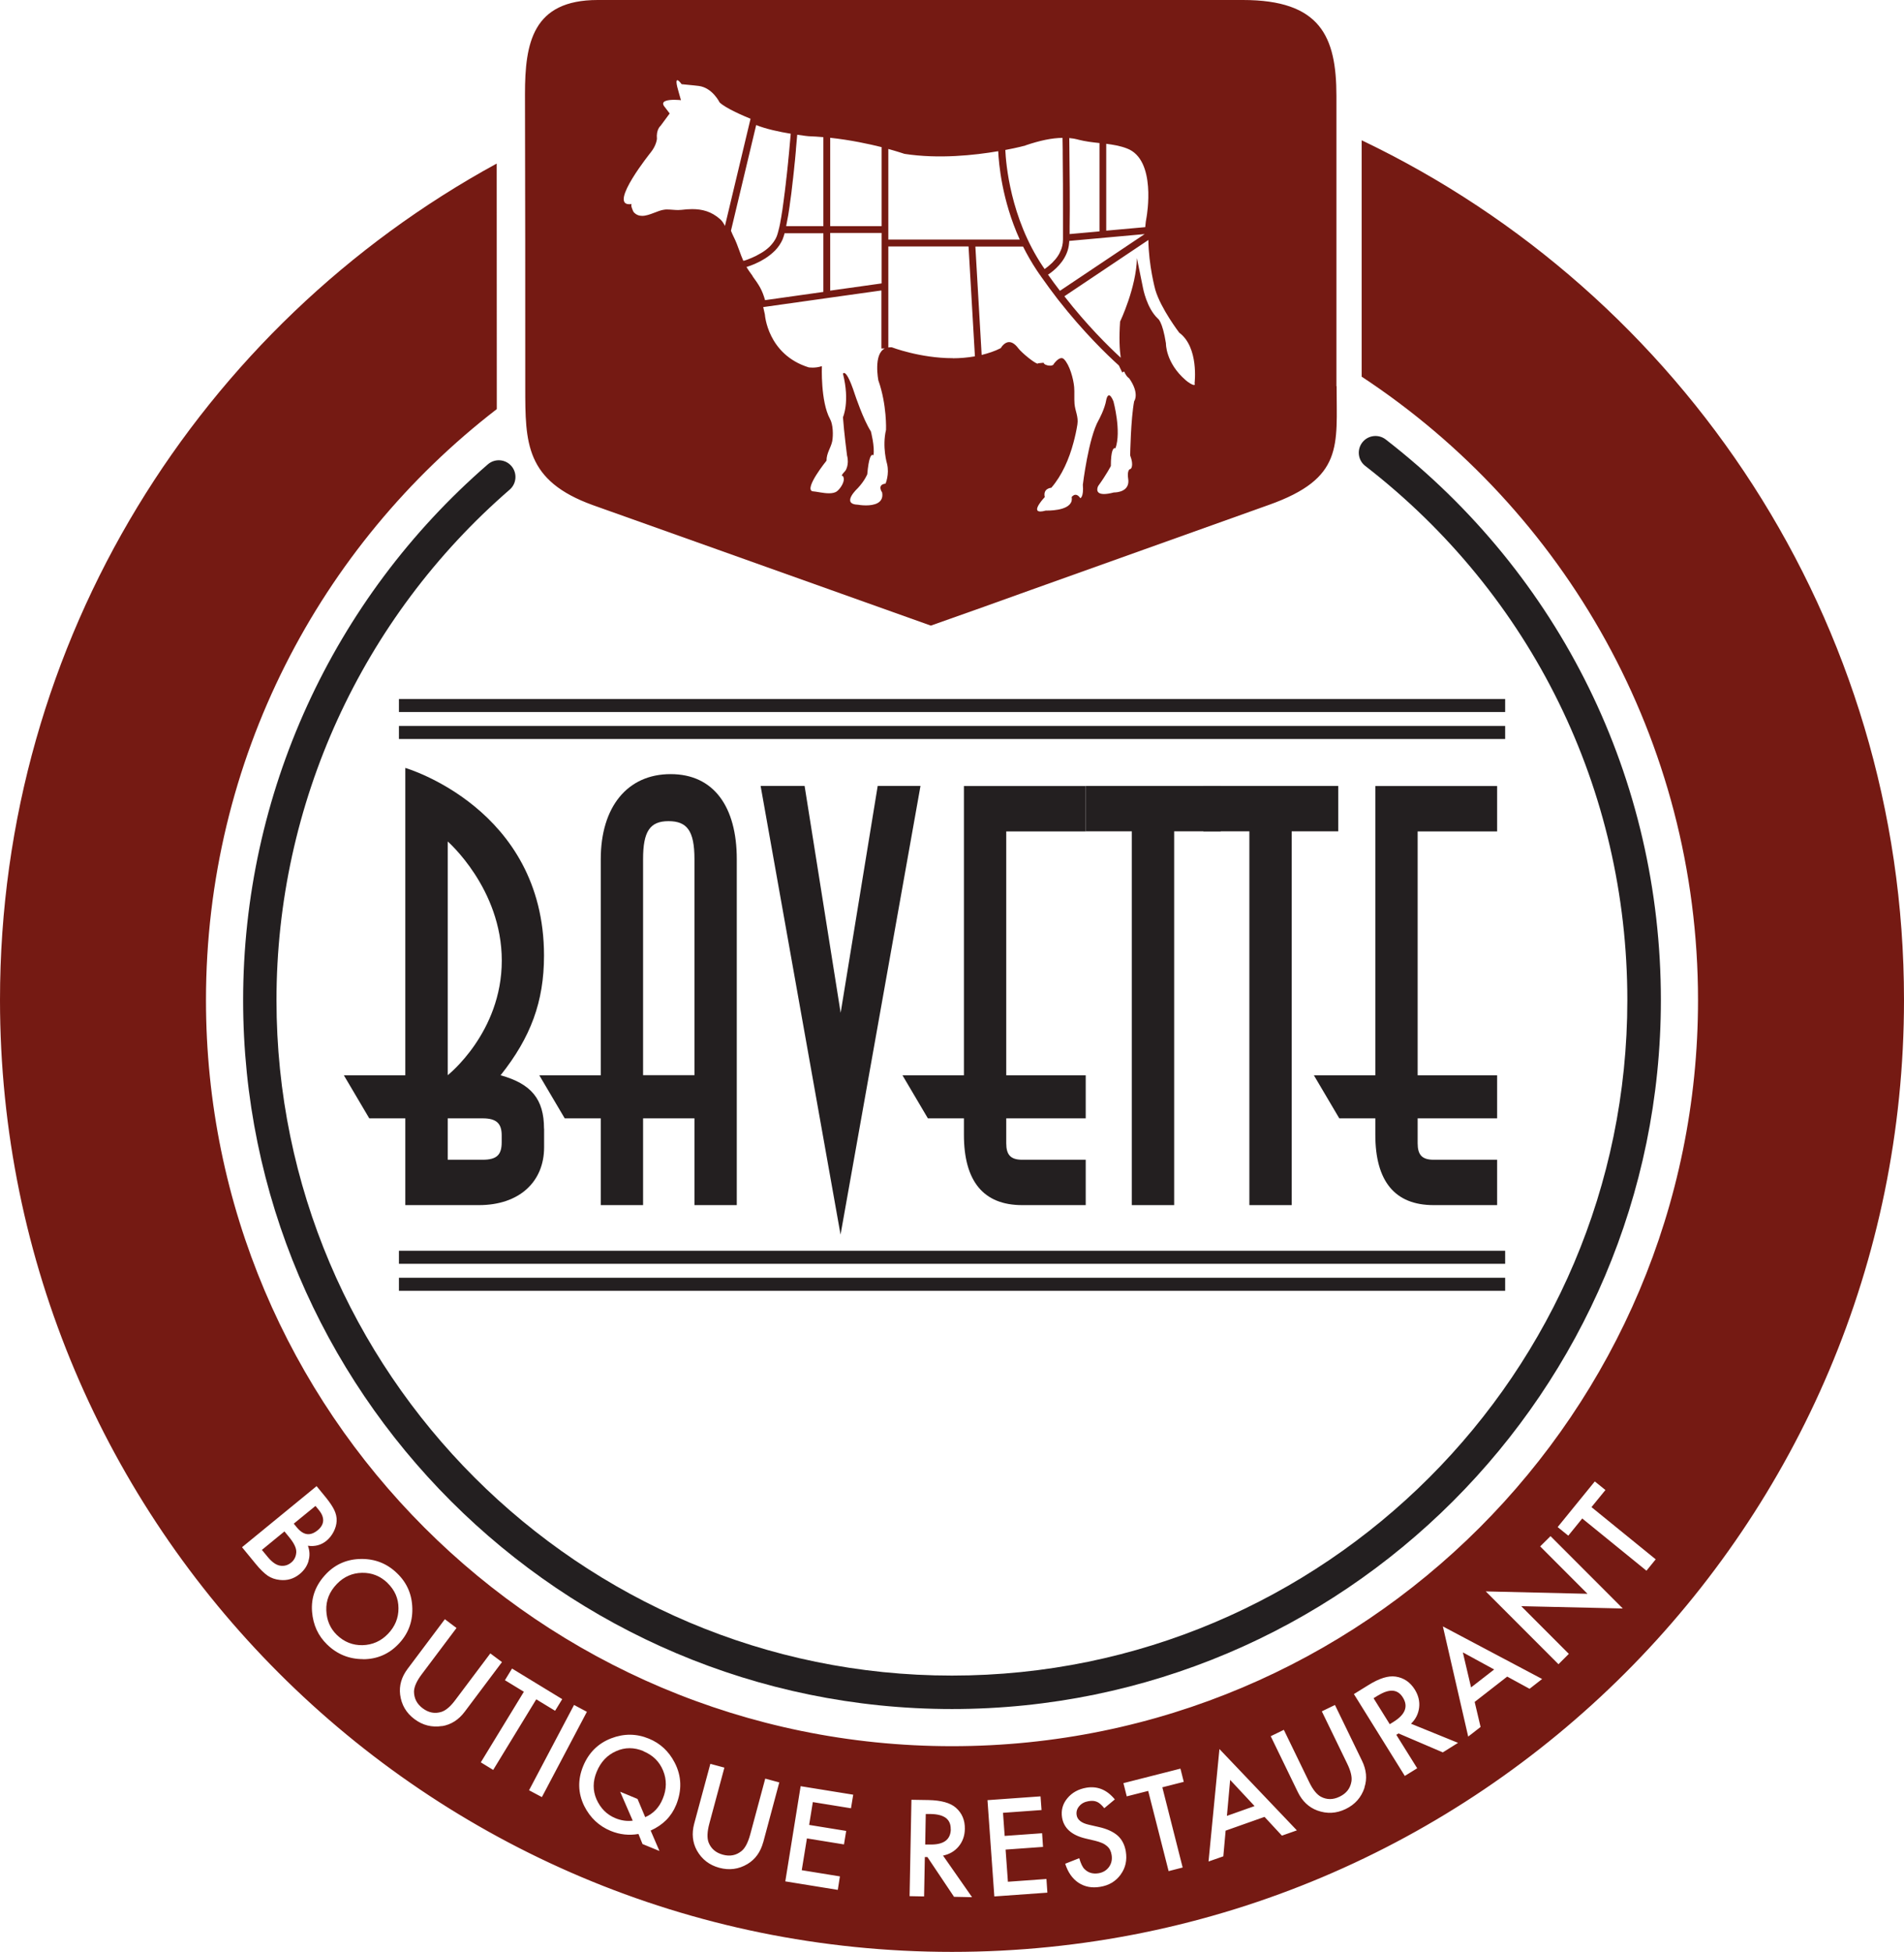 <?xml version="1.0" encoding="UTF-8"?>
<svg id="Layer_2" data-name="Layer 2" xmlns="http://www.w3.org/2000/svg" viewBox="0 0 206.04 211.22">
  <defs>
    <style>
      .cls-1 {
        fill-rule: evenodd;
      }

      .cls-1, .cls-2, .cls-3, .cls-4 {
        stroke-width: 0px;
      }

      .cls-1, .cls-4 {
        fill: #751a13;
      }

      .cls-2 {
        fill: none;
      }

      .cls-3 {
        fill: #231f20;
      }
    </style>
  </defs>
  <g id="Laag_1" data-name="Laag 1">
    <path class="cls-3" d="m103.02,184.94c-42.3,0-76.71-34.41-76.71-76.71,0-22.26,9.65-43.39,26.48-57.98.76-.66,1.9-.57,2.55.18.65.75.57,1.9-.18,2.55-16.04,13.9-25.24,34.04-25.24,55.25,0,40.3,32.79,73.09,73.09,73.09s73.09-32.79,73.09-73.09c0-22.77-10.34-43.85-28.36-57.81-.79-.61-.93-1.75-.32-2.54.61-.79,1.75-.93,2.54-.32,18.91,14.66,29.77,36.77,29.77,60.67,0,42.3-34.41,76.71-76.71,76.71Z"/>
    <g>
      <path class="cls-3" d="m58.88,122.12v2.03c0,3.74-2.69,6.26-7.05,6.26h-7.97v-9.39h-3.9l-2.75-4.66h6.65v-33.26s15.01,4.36,15.01,20.31c0,4.97-1.43,8.84-4.7,12.95,3.32.92,4.7,2.58,4.7,5.77Zm-10.43-5.77s5.85-4.6,5.85-12.4-5.85-12.89-5.85-12.89v25.29Zm3.78,9.15c1.55,0,2.06-.55,2.06-1.9v-.74c0-1.29-.57-1.84-2.06-1.84h-3.78v4.48h3.78Z"/>
      <path class="cls-3" d="m79.73,92.97v37.44h-4.58v-9.39h-5.56v9.39h-4.58v-9.39h-3.9l-2.75-4.66h6.65v-23.38c0-5.65,2.87-9.21,7.56-9.21s7.16,3.56,7.16,9.21Zm-10.14,23.38h5.56v-23.38c0-3.07-.8-4.11-2.81-4.11s-2.75,1.11-2.75,4.11v23.38Z"/>
      <path class="cls-3" d="m94.97,85.05h4.64l-8.65,48.55-8.65-48.55h4.76l3.9,24.55,4.01-24.55Z"/>
      <path class="cls-3" d="m117.49,125.5v4.91h-6.88c-4.18,0-6.3-2.58-6.3-7.61v-1.78h-3.9l-2.75-4.66h6.65v-31.3h13.18v4.91h-8.6v26.39h8.6v4.66h-8.6v2.7c0,1.23.46,1.78,1.72,1.78h6.88Z"/>
      <path class="cls-3" d="m132.1,85.05v4.91h-5.04v40.45h-4.58v-40.45h-4.99v-4.91h14.61Z"/>
      <path class="cls-3" d="m144.82,85.05v4.91h-5.04v40.45h-4.58v-40.45h-4.98v-4.91h14.61Z"/>
      <path class="cls-3" d="m162.01,125.5v4.91h-6.88c-4.18,0-6.3-2.58-6.3-7.61v-1.78h-3.9l-2.75-4.66h6.65v-31.3h13.18v4.91h-8.6v26.39h8.6v4.66h-8.6v2.7c0,1.23.46,1.78,1.72,1.78h6.88Z"/>
    </g>
    <rect class="cls-3" x="43.17" y="135.35" width="119.71" height="1.41"/>
    <rect class="cls-3" x="43.17" y="138.27" width="119.71" height="1.41"/>
    <rect class="cls-3" x="43.17" y="75.64" width="119.71" height="1.41"/>
    <rect class="cls-3" x="43.17" y="78.56" width="119.71" height="1.41"/>
    <g>
      <polygon class="cls-2" points="109.07 203.63 108.82 200.15 112.87 199.86 112.77 198.39 108.72 198.68 108.54 196.17 112.71 195.88 112.6 194.4 106.86 194.81 107.61 205.22 113.35 204.81 113.24 203.33 109.07 203.63"/>
      <path class="cls-2" d="m70.23,188.14c-1.35-.56-2.71-.57-4.09-.04-1.42.55-2.43,1.55-3.03,3-.61,1.48-.58,2.92.11,4.32.64,1.27,1.59,2.18,2.87,2.7.99.41,1.99.52,3,.33l.44,1.09,1.83.75-.95-2.21c1.32-.59,2.24-1.51,2.75-2.76.66-1.59.61-3.13-.15-4.6-.63-1.23-1.56-2.09-2.78-2.59Zm1.5,6.49c-.39.95-1.03,1.61-1.9,2l-.83-1.97-1.88-.78,1.36,3.13c-.63.08-1.25-.01-1.88-.27-.92-.38-1.61-1.06-2.04-2.04-.42-.95-.41-1.94.02-2.98.44-1.07,1.14-1.81,2.1-2.23.96-.42,1.95-.42,2.98,0,1.02.42,1.73,1.12,2.13,2.1.4.98.38,1.99-.04,3.03Z"/>
      <rect class="cls-2" x="55.16" y="188.71" width="10.43" height="1.57" transform="translate(-135.4 154.52) rotate(-62.2)"/>
      <polygon class="cls-2" points="60.08 185.14 60.84 183.88 55.41 180.57 54.64 181.83 56.69 183.08 52.03 190.72 53.37 191.54 58.03 183.9 60.08 185.14"/>
      <path class="cls-2" d="m103.74,199.84c.43-.52.66-1.15.67-1.89.02-.95-.3-1.71-.97-2.3-.6-.53-1.59-.81-2.97-.83l-1.84-.03-.2,10.43,1.57.03.08-4.27h.28s2.9,4.33,2.9,4.33l1.93.04-3.14-4.5c.7-.13,1.26-.46,1.69-.99Zm-3.63-.25l.06-3.31h.56c1.45.04,2.16.58,2.14,1.65-.02,1.14-.78,1.69-2.27,1.67h-.5Z"/>
      <polygon class="cls-2" points="84.99 203.61 90.67 204.52 90.91 203.06 86.78 202.4 87.33 198.95 91.34 199.6 91.58 198.14 87.57 197.49 87.97 195.02 92.1 195.68 92.33 194.23 86.65 193.31 84.99 203.61"/>
      <path class="cls-2" d="m81.19,198.53c-.24.88-.55,1.47-.94,1.78-.58.46-1.25.59-2.02.39-.77-.21-1.28-.66-1.55-1.35-.18-.48-.15-1.15.09-2.01l1.63-6.06-1.52-.41-1.75,6.48c-.28,1.06-.19,2.03.29,2.89.53.96,1.34,1.59,2.43,1.88,1.08.29,2.1.16,3.05-.41.85-.51,1.41-1.29,1.7-2.36l1.74-6.49-1.52-.41-1.63,6.06Z"/>
      <path class="cls-2" d="m53.05,178.92l-3.77,5.02c-.54.73-1.06,1.16-1.53,1.31-.71.22-1.38.09-2.02-.39-.63-.47-.95-1.08-.94-1.83.01-.51.29-1.12.83-1.84l3.77-5.02-1.26-.95-4.03,5.37c-.66.88-.93,1.81-.81,2.79.14,1.09.65,1.98,1.55,2.65.9.67,1.89.92,2.98.75.98-.16,1.79-.68,2.45-1.56l4.03-5.37-1.26-.94Z"/>
      <path class="cls-2" d="m35.34,166.74c.32-.26.58-.58.77-.97.2-.38.31-.77.33-1.17.02-.39-.07-.78-.25-1.17-.18-.39-.49-.85-.93-1.39l-.99-1.21-8.07,6.61,1.51,1.84c.45.55.88.97,1.28,1.25.38.25.81.4,1.3.45.8.09,1.52-.12,2.15-.64.48-.39.8-.86.96-1.41.16-.55.14-1.09-.06-1.64.76.12,1.43-.07,2.01-.54Zm-3.84,2.35c-.36.29-.77.4-1.22.32-.43-.08-.87-.39-1.32-.95l-.62-.75,2.44-2,.51.62c.54.66.79,1.2.77,1.65-.02.46-.21.83-.56,1.11Zm.62-3.83l-.31-.38,2.35-1.92.35.43c.34.41.49.8.48,1.18-.02.38-.22.72-.6,1.03-.39.32-.77.46-1.15.41-.37-.05-.75-.3-1.12-.75Z"/>
      <path class="cls-2" d="m42.99,170.26c-1.08-1.05-2.37-1.57-3.87-1.56-1.51,0-2.77.54-3.79,1.59-1.16,1.2-1.68,2.58-1.55,4.14.12,1.42.66,2.59,1.63,3.53,1.09,1.06,2.39,1.59,3.89,1.58,1.5,0,2.77-.54,3.81-1.62,1.04-1.07,1.54-2.36,1.52-3.86-.02-1.51-.57-2.77-1.64-3.81Zm-1.01,6.55c-.77.79-1.68,1.2-2.75,1.22-1.07.02-1.99-.35-2.78-1.11-.72-.7-1.1-1.59-1.14-2.66-.04-1.07.34-2.02,1.14-2.85.76-.79,1.67-1.19,2.73-1.21,1.06-.02,1.98.34,2.76,1.1.78.76,1.18,1.67,1.18,2.72.01,1.06-.37,1.99-1.14,2.78Z"/>
      <path class="cls-2" d="m130.8,201.45l1.6-.56.25-2.78,4.21-1.49,1.88,2.03,1.62-.57-8.38-8.8-1.18,12.17Zm2.32-8.84l2.64,2.83-2.99,1.05.35-3.88Z"/>
      <polygon class="cls-2" points="167.78 166.23 166.67 167.34 171.79 172.48 160.78 172.22 168.66 180.1 169.77 178.99 164.61 173.82 175.6 174.06 167.78 166.23"/>
      <path class="cls-2" d="m158.89,187.93l1.34-1.04-.64-2.71,3.52-2.74,2.42,1.32,1.36-1.06-10.74-5.69,2.74,11.92Zm.3-5.33l-.9-3.79,3.4,1.85-2.5,1.94Z"/>
      <polygon class="cls-2" points="173.73 161.25 172.59 160.32 168.57 165.25 169.72 166.19 171.23 164.33 178.18 169.98 179.17 168.75 172.22 163.1 173.73 161.25"/>
      <path class="cls-2" d="m120.97,198.66c-.47-.42-1.15-.74-2.04-.94l-1.09-.25c-.8-.19-1.24-.53-1.32-1.03-.06-.37.03-.69.28-.98.24-.29.58-.47,1.01-.54.35-.06.65-.03.9.07.23.09.5.32.8.69l1.14-.95c-.85-1.04-1.87-1.47-3.06-1.27-.88.14-1.57.53-2.08,1.15-.51.62-.7,1.31-.57,2.08.19,1.15,1.03,1.9,2.54,2.27l1.06.25c.28.07.52.15.73.24.21.09.38.2.52.32.14.12.25.26.34.42.08.16.14.34.17.54.08.5-.01.93-.28,1.31-.27.38-.64.6-1.13.68-.61.1-1.12-.05-1.51-.44-.22-.2-.41-.6-.58-1.19l-1.52.6c.3.94.78,1.62,1.44,2.06.67.44,1.45.58,2.34.44.94-.15,1.68-.59,2.22-1.32.53-.72.72-1.56.56-2.5-.12-.71-.41-1.27-.87-1.7Z"/>
      <path class="cls-2" d="m153.57,184.81c.08-.67-.08-1.32-.47-1.95-.5-.8-1.19-1.27-2.07-1.4-.79-.12-1.78.19-2.95.92l-1.57.97,5.51,8.86,1.34-.83-2.26-3.62.24-.15,4.79,2.05,1.63-1.02-5.09-2.07c.51-.49.8-1.08.88-1.75Zm-2.75,1.51l-.42.26-1.75-2.81.48-.3c1.23-.76,2.13-.7,2.69.21.6.97.27,1.85-1,2.63Z"/>
      <path class="cls-2" d="m144.49,184.52l-1.42.69,2.74,5.65c.4.82.55,1.47.46,1.96-.13.73-.56,1.27-1.27,1.62-.71.35-1.4.34-2.05,0-.45-.25-.86-.77-1.25-1.58l-2.74-5.65-1.42.69,2.93,6.04c.48.99,1.18,1.65,2.11,2,1.04.38,2.06.33,3.07-.16,1.01-.49,1.69-1.26,2.04-2.31.31-.94.22-1.9-.26-2.89l-2.93-6.04Z"/>
      <polygon class="cls-2" points="127.74 191.4 121.57 192.96 121.94 194.4 124.26 193.81 126.47 202.49 127.99 202.1 125.79 193.42 128.11 192.83 127.74 191.4"/>
      <path class="cls-4" d="m149.12,183.47l-.48.3,1.75,2.81.42-.26c1.27-.79,1.6-1.67,1-2.63-.56-.91-1.46-.97-2.69-.21Z"/>
      <polygon class="cls-4" points="133.12 192.61 132.77 196.5 135.76 195.44 133.12 192.61"/>
      <path class="cls-4" d="m41.94,171.3c-.78-.75-1.7-1.12-2.76-1.1-1.06.02-1.97.42-2.73,1.21-.8.83-1.18,1.78-1.14,2.85.04,1.07.42,1.96,1.14,2.66.79.76,1.71,1.13,2.78,1.11,1.07-.03,1.99-.43,2.75-1.22.77-.8,1.15-1.73,1.14-2.78,0-1.06-.4-1.96-1.18-2.72Z"/>
      <path class="cls-4" d="m69.65,189.5c-1.03-.43-2.03-.43-2.98,0-.96.42-1.66,1.16-2.1,2.23-.43,1.04-.43,2.03-.02,2.98.44.98,1.12,1.66,2.04,2.04.63.26,1.26.35,1.88.27l-1.36-3.13,1.88.78.83,1.97c.88-.38,1.52-1.05,1.9-2,.43-1.03.44-2.05.04-3.03-.4-.98-1.11-1.68-2.13-2.1Z"/>
      <path class="cls-4" d="m102.88,197.94c.02-1.07-.7-1.61-2.14-1.64h-.56s-.06,3.3-.06,3.3h.5c1.49.04,2.25-.52,2.27-1.65Z"/>
      <path class="cls-4" d="m147.35,15.18v25.58c21.92,14.43,36.4,39.26,36.4,67.47,0,44.59-36.14,80.73-80.73,80.73S22.29,152.81,22.29,108.23c0-26.04,12.33-49.2,31.47-63.96,0-.47,0-.94,0-1.43,0-10.6,0-16.76-.01-25.14C21.73,35.18,0,69.15,0,108.2c0,56.9,46.13,103.02,103.02,103.02s103.02-46.12,103.02-103.02c0-41.02-23.98-76.44-58.69-93.02ZM33.39,168.92c-.16.55-.48,1.02-.96,1.41-.63.52-1.35.73-2.15.64-.49-.05-.92-.2-1.3-.45-.4-.28-.83-.7-1.28-1.25l-1.51-1.84,8.07-6.61.99,1.21c.44.54.75,1.01.93,1.39.18.39.27.78.25,1.17-.02.4-.13.78-.33,1.17-.2.39-.46.71-.77.97-.58.47-1.25.65-2.01.54.2.55.23,1.1.06,1.64Zm5.9,10.62c-1.5,0-2.8-.52-3.89-1.58-.97-.94-1.51-2.11-1.63-3.53-.13-1.56.39-2.94,1.55-4.14,1.02-1.05,2.29-1.58,3.79-1.59,1.5-.01,2.8.51,3.87,1.56,1.07,1.03,1.61,2.3,1.64,3.81.03,1.5-.48,2.79-1.52,3.86-1.04,1.08-2.32,1.62-3.81,1.62Zm8.54,7.24c-1.09.17-2.09-.08-2.98-.75-.9-.67-1.41-1.56-1.55-2.65-.12-.98.15-1.91.81-2.79l4.03-5.37,1.26.95-3.77,5.02c-.54.72-.81,1.33-.83,1.84,0,.74.3,1.35.94,1.83.64.48,1.31.61,2.02.39.48-.15.99-.58,1.53-1.31l3.77-5.02,1.26.94-4.03,5.37c-.66.88-1.48,1.4-2.45,1.56Zm4.2,3.93l4.66-7.64-2.05-1.25.77-1.26,5.43,3.31-.77,1.26-2.04-1.24-4.66,7.64-1.34-.82Zm5.22,3.02l4.87-9.23,1.39.74-4.87,9.23-1.39-.74Zm15.91,1.6c-.51,1.25-1.43,2.17-2.75,2.76l.95,2.21-1.83-.75-.44-1.09c-1.02.18-2.02.07-3-.33-1.28-.53-2.23-1.43-2.87-2.7-.68-1.4-.72-2.84-.11-4.32.6-1.45,1.61-2.45,3.03-3,1.38-.53,2.74-.52,4.09.04,1.22.5,2.15,1.37,2.78,2.59.76,1.47.8,3,.15,4.6Zm9.43,4.02c-.29,1.06-.85,1.85-1.7,2.36-.95.57-1.97.7-3.05.41-1.08-.29-1.89-.92-2.43-1.88-.47-.86-.57-1.83-.29-2.89l1.75-6.48,1.52.41-1.63,6.06c-.23.86-.26,1.53-.09,2.01.26.69.78,1.14,1.55,1.35.77.21,1.44.08,2.02-.39.39-.31.7-.91.94-1.78l1.63-6.06,1.52.41-1.74,6.49Zm9.5-3.67l-4.13-.67-.4,2.47,4.01.65-.24,1.46-4.01-.65-.56,3.44,4.13.67-.23,1.46-5.68-.92,1.66-10.3,5.69.92-.24,1.46Zm11.17,9.61l-2.9-4.33h-.28s-.08,4.26-.08,4.26l-1.57-.03.2-10.43,1.84.03c1.38.03,2.37.3,2.97.83.67.59.99,1.36.97,2.3-.01.74-.24,1.37-.67,1.89-.43.52-1,.85-1.69.99l3.14,4.5-1.93-.04Zm4.34-.08l-.74-10.41,5.74-.41.11,1.48-4.17.3.18,2.5,4.05-.29.1,1.48-4.05.29.25,3.48,4.17-.3.1,1.48-5.74.41Zm13.67-2.35c-.54.73-1.27,1.17-2.22,1.32-.89.15-1.67,0-2.34-.44-.66-.44-1.14-1.12-1.44-2.06l1.52-.6c.17.59.36.99.58,1.19.39.39.89.54,1.51.44.48-.08.86-.31,1.13-.68.27-.38.36-.81.28-1.31-.03-.2-.09-.38-.17-.54-.08-.16-.2-.3-.34-.42-.14-.12-.31-.23-.52-.32-.21-.09-.45-.17-.73-.24l-1.06-.25c-1.51-.36-2.35-1.12-2.54-2.27-.12-.77.06-1.47.57-2.08.51-.62,1.2-1,2.08-1.15,1.19-.19,2.21.23,3.06,1.27l-1.14.95c-.3-.37-.57-.6-.8-.69-.25-.11-.54-.13-.9-.07-.43.07-.77.25-1.01.54-.25.29-.34.61-.28.98.08.5.52.85,1.32,1.03l1.09.25c.89.2,1.57.52,2.04.94.46.42.75.99.87,1.7.15.95-.03,1.78-.56,2.5Zm6.71-.77l-1.52.39-2.21-8.68-2.32.59-.36-1.43,6.17-1.57.36,1.43-2.32.59,2.2,8.68Zm10.74-3.45l-1.88-2.03-4.21,1.49-.25,2.78-1.6.56,1.18-12.17,8.38,8.8-1.62.57Zm8.94-5.19c-.35,1.05-1.02,1.82-2.04,2.31-1.01.49-2.03.54-3.07.16-.92-.34-1.63-1.01-2.11-2l-2.93-6.04,1.42-.69,2.74,5.65c.39.81.81,1.33,1.25,1.58.65.35,1.34.35,2.05,0,.72-.35,1.14-.88,1.27-1.62.09-.49-.06-1.14-.46-1.96l-2.74-5.65,1.42-.69,2.93,6.04c.48.99.57,1.95.26,2.89Zm8.47-3.82l-4.79-2.05-.24.15,2.26,3.62-1.34.83-5.51-8.86,1.57-.97c1.17-.73,2.15-1.04,2.95-.92.88.13,1.57.6,2.07,1.4.39.63.55,1.28.47,1.95-.08.67-.37,1.26-.88,1.75l5.09,2.07-1.63,1.02Zm9.39-6.88l-2.42-1.32-3.52,2.74.64,2.71-1.34,1.04-2.74-11.92,10.74,5.69-1.36,1.06Zm4.24-3.77l-1.11,1.11-7.87-7.88,11.01.26-5.12-5.13,1.12-1.11,7.82,7.83-10.99-.25,5.16,5.17Zm8.41-9.01l-6.95-5.65-1.51,1.86-1.15-.93,4.02-4.94,1.15.93-1.51,1.85,6.95,5.65-.99,1.22Z"/>
      <path class="cls-4" d="m30.78,165.72l-2.44,2,.62.75c.45.55.89.87,1.32.95.46.08.86-.03,1.22-.32.35-.28.53-.66.56-1.11.03-.45-.23-.99-.77-1.65l-.51-.62Z"/>
      <path class="cls-4" d="m34.37,165.6c.38-.31.58-.66.6-1.03.02-.38-.14-.77-.48-1.18l-.35-.43-2.35,1.92.31.38c.37.45.74.7,1.12.75.37.05.75-.09,1.15-.41Z"/>
      <polygon class="cls-4" points="159.19 182.6 161.69 180.66 158.3 178.81 159.19 182.6"/>
    </g>
    <path class="cls-1" d="m144.62,41.79V10.39c0-6.47-1.75-10.39-10.12-10.39h-69.82c-7.05,0-7.87,4.66-7.87,10.18.03,12.97.03,18.73.03,31.73,0,6,0,10.12,7.34,12.76,8.93,3.17,17.88,6.38,26.82,9.56,3.24,1.16,6.48,2.31,9.73,3.47,3.63-1.28,7.28-2.58,10.91-3.89,8.55-3.06,17.12-6.11,25.66-9.17,8.13-2.88,7.34-6.41,7.34-12.85Zm-24.91-26.23c.76.1,1.5.22,2.23.5,3.25,1.21,2.15,7.34,2.14,7.4-.07.35-.12.73-.15,1.12l-4.22.38v-9.41Zm-3.04-.45c.78.2,1.55.29,2.31.37v9.56l-3.23.29c0-.08,0-.17,0-.26,0-.06,0-.11,0-.17,0-.11,0-.24,0-.36.04-2.28,0-5.91-.03-8.71,0-.31,0-.6-.01-.89.34.03.65.08.95.16Zm-.96,10.96l8.16-.74-9.17,6.14c-.44-.57-.87-1.16-1.29-1.75.09-.06.18-.12.29-.2.74-.55,1.86-1.64,1.99-3.19,0-.07.01-.16.02-.25Zm-4.76-10.33c1.59-.54,2.88-.81,4.03-.82,0,.38.01.81.02,1.27,0,.11,0,.23,0,.34,0,.03,0,.05,0,.08.02,2.06.04,4.67.03,6.71,0,.04,0,.08,0,.12,0,.18,0,.34,0,.51,0,.08,0,.17,0,.24,0,.12,0,.24,0,.36,0,.1,0,.21,0,.31,0,.09,0,.17,0,.26,0,.11,0,.22,0,.31,0,.08,0,.15,0,.23,0,.08,0,.17,0,.24,0,.14-.01.26-.02.36-.02.21-.07.42-.13.61-.02.06-.04.12-.07.18-.05.13-.11.26-.17.38-.03.06-.06.11-.1.17-.08.13-.16.25-.25.36-.03.03-.05.07-.08.1-.12.14-.24.27-.36.39-.03.03-.06.05-.09.08-.1.09-.19.17-.28.25-.03.03-.06.05-.1.08-.09.07-.19.14-.26.2,0,0-.02.01-.03.02-.02.01-.03.02-.05.03-.07-.1-.13-.19-.2-.29-3.53-5.27-3.99-11.2-4.05-12.59,1.34-.25,2.17-.48,2.2-.49Zm-14.82,9.47v-9.09c1.04.29,1.68.51,1.75.53,3.7.57,7.58.15,10.14-.29.06,1.3.39,5.28,2.33,9.56h-14.22v-.71Zm-6.29-10.3c2.22.24,4.19.67,5.56,1.01v8.55h-5.56v-9.56Zm0,10.3h5.56v5.46l-5.56.78v-6.24Zm-4.18-4.52c.05-.38.09-.75.13-1.13.01-.11.02-.22.04-.33.03-.28.06-.56.09-.83.02-.17.04-.34.05-.51.02-.19.04-.38.06-.56.04-.38.07-.74.1-1.09,0-.03,0-.05,0-.08.05-.58.1-1.12.14-1.58.71.11,1.2.16,1.23.16.51.02,1.04.05,1.6.1v9.63h-4.02s0-.03,0-.04c.06-.29.12-.61.18-.95.01-.07.02-.14.04-.21.06-.34.11-.69.16-1.05,0-.01,0-.03,0-.04.05-.38.11-.77.16-1.16.01-.11.03-.21.04-.32Zm-7.73,3.03c-.95-.84-1.94-1.09-3.02-1.09-.38,0-.77.03-1.17.08-.12.01-.24.02-.36.02-.39,0-.78-.06-1.17-.06-.11,0-.22,0-.33.02-.7.08-1.61.67-2.39.67-.34,0-.65-.11-.92-.41-.05-.06-.41-.84-.18-.88-.11.02-.21.03-.3.03-2.18,0,2.34-5.62,2.34-5.62.61-.76.66-1.46.66-1.46-.1-1.01.39-1.4.39-1.4l.99-1.34-.51-.67c-.61-.69.31-.81,1.02-.81.38,0,.71.04.71.04l-.22-.77c-.33-1.09-.3-1.39-.17-1.39.16,0,.46.43.46.43,1.01.09,1.85.19,1.85.19,1.49.19,2.26,1.78,2.26,1.78.66.65,2.73,1.52,3.35,1.77l-2.77,11.6c-.14-.28-.3-.54-.52-.73Zm2.59,4.48s-.06.02-.08.03c-.16-.35-.29-.72-.43-1.1-.18-.5-.37-1.02-.62-1.51-.1-.2-.19-.41-.29-.65l2.73-11.44c1.02.42,2.51.74,3.74.94-.05.54-.11,1.27-.19,2.1,0,.04,0,.07-.01.11-.02.22-.04.45-.07.68,0,.05,0,.09-.01.14-.02.22-.04.44-.07.67,0,.07-.01.14-.02.2-.02.21-.05.43-.07.64,0,.08-.02.16-.03.24-.02.21-.05.42-.07.63,0,.08-.02.17-.03.25-.02.2-.05.4-.07.6-.01.1-.02.19-.04.29-.02.18-.05.37-.07.55-.01.1-.03.2-.04.3-.02.17-.05.34-.07.51-.01.1-.03.2-.04.3-.03.16-.05.32-.08.48-.01.09-.03.18-.04.27-.03.15-.05.3-.08.44-.01.08-.03.16-.04.24-.03.14-.06.27-.08.39-.02.07-.03.14-.05.21-.03.13-.06.24-.09.35-.01.05-.03.1-.04.15-.04.15-.09.28-.13.39-.07.18-.17.35-.28.51-.02.03-.04.06-.06.09-.11.15-.23.29-.36.43-.02.02-.05.05-.07.07-.13.13-.27.24-.41.35-.01.01-.03.02-.04.03-.15.11-.31.22-.47.31-.04.02-.07.04-.11.06-.15.09-.3.17-.45.25-.03.02-.06.03-.09.04-.13.06-.25.12-.37.17-.03.01-.07.03-.1.04-.12.05-.24.1-.35.14-.05.02-.09.03-.14.05-.07.02-.13.04-.18.06Zm.92,1.66c-.24-.33-.47-.64-.66-.97.01,0,.03-.01.04-.01.1-.03.22-.07.35-.12.01,0,.02,0,.03-.01.13-.05.28-.11.43-.17.04-.02.07-.03.11-.05.16-.07.32-.15.48-.23.02-.01.04-.02.06-.03.15-.08.3-.17.45-.26.04-.02.08-.05.11-.07.17-.11.33-.22.49-.35.03-.03.06-.05.1-.08.14-.12.28-.24.41-.37.02-.02.05-.05.07-.07.14-.15.27-.31.39-.48.03-.04.05-.08.08-.12.12-.18.22-.37.31-.57.04-.1.08-.22.12-.34.02-.06.04-.13.06-.2.01-.04.02-.08.03-.12h4.2v6.35l-6.31.89c-.12-.43-.29-.93-.56-1.41-.24-.42-.52-.81-.79-1.18Zm14.4,22.47c-.99.12-.38.96-.38.96.21,1.18-.91,1.4-1.75,1.4-.47,0-.84-.07-.84-.07-1.93-.06-.06-1.78-.06-1.78.77-.82,1.04-1.52,1.04-1.52.16-1.81.41-2.1.56-2.1.07,0,.11.06.11.06.16-.96-.28-2.6-.28-2.6-.82-1.27-1.71-3.94-1.71-3.94-.66-2.04-1.02-2.38-1.19-2.38-.09,0-.12.08-.12.08.77,3.05,0,4.71,0,4.71.11,1.59.44,4.13.44,4.13.27,1.02-.17,1.65-.17,1.65-.49.51-.4.58-.33.58.03,0,.05,0,.05,0,.35.5-.29,1.4-.65,1.66-.22.16-.53.21-.86.21-.62,0-1.33-.19-1.8-.22-.88-.32,1.54-3.31,1.54-3.31,0-.84.47-1.38.62-2.11.12-.66.09-1.82-.24-2.4-1.04-1.9-.88-5.72-.88-5.72-.39.13-.74.16-1.01.16s-.43-.03-.43-.03c-4.46-1.4-4.73-5.72-4.73-5.72-.06-.27-.12-.54-.18-.8l7.23-1.02h0s5.56-.78,5.56-.78v6.28h.37s0,0,0,0c-1.26.61-.7,3.45-.7,3.45.94,2.67.83,5.35.83,5.35-.44,1.85.11,3.68.11,3.68.28,1.15-.17,2.16-.17,2.16Zm7.26-13.57c-3.54,0-6.6-1.18-6.6-1.18-.06,0-.12,0-.18,0-.07,0-.13.01-.19.02v-10.93h8.68l.69,11.89c-.81.14-1.62.21-2.4.21Zm19.64,4.61c-.38,1.97-.44,5.91-.44,5.91.44,1.15.06,1.46.06,1.46-.44.06-.28,1.02-.28,1.02.26,1.48-1.3,1.53-1.52,1.53-.02,0-.02,0-.02,0-.46.12-.81.17-1.07.17-1.1,0-.63-.87-.63-.87.88-1.21,1.37-2.16,1.37-2.16,0-1.72.28-1.94.42-1.94.05,0,.08.02.08.02.66-1.84-.22-5.08-.22-5.08-.2-.49-.36-.65-.48-.65-.2,0-.29.46-.29.46-.16,1.02-.83,2.22-.83,2.22-1.1,1.91-1.71,6.99-1.71,6.99.11,1.34-.27,1.46-.27,1.46-.19-.28-.37-.37-.52-.37-.25,0-.42.25-.42.25.24,1.37-2.03,1.46-2.65,1.46-.1,0-.15,0-.15,0-.25.07-.44.1-.59.1-1.01,0,.48-1.56.48-1.56-.22-.96.71-1.01.71-1.01,1.15-1.33,1.93-3.12,2.4-4.9.17-.63.32-1.3.42-1.95.13-.85-.24-1.43-.31-2.23-.05-.61.01-1.22-.04-1.82-.08-.89-.49-2.4-1.1-3.01-.08-.08-.17-.12-.27-.12-.39,0-.83.62-.83.62-.03.14-.21.2-.41.2-.31,0-.68-.14-.69-.32-.2.02-.4.04-.6.06,0,.02-.02.04-.05.04-.28,0-1.71-1.15-2.11-1.68-.37-.49-.7-.65-.98-.65-.55,0-.9.65-.9.65-.66.34-1.36.56-2.07.74l-.68-11.73h5.16c.43.86.92,1.72,1.49,2.58.09.14.18.27.28.41l.13.18s.05.08.08.12l.11.15c.5.71,1.02,1.42,1.55,2.11l.21.27h0c2.68,3.42,5.2,5.86,6.52,7.05l.36.75.21-.1c.27.61.54.73.54.73,1.16,1.65.55,2.48.55,2.48Zm6.46-1.71c-.18,0-.62-.28-.88-.51-2.21-1.9-2.15-4-2.15-4-.38-2.42-.88-2.68-.88-2.68-1.21-1.14-1.6-3.3-1.6-3.3-.17-.82-.66-3.24-.66-3.24-.06,3.18-1.82,6.87-1.82,6.87-.12,1.76-.06,3.02.07,3.91-1.35-1.24-3.66-3.52-6.1-6.65l9.09-6.09c.03,2.77.75,5.39.75,5.39.6,2.04,2.59,4.64,2.59,4.64,2.15,1.59,1.66,5.47,1.66,5.47.05.14.02.19-.05.19Z"/>
  </g>
</svg>